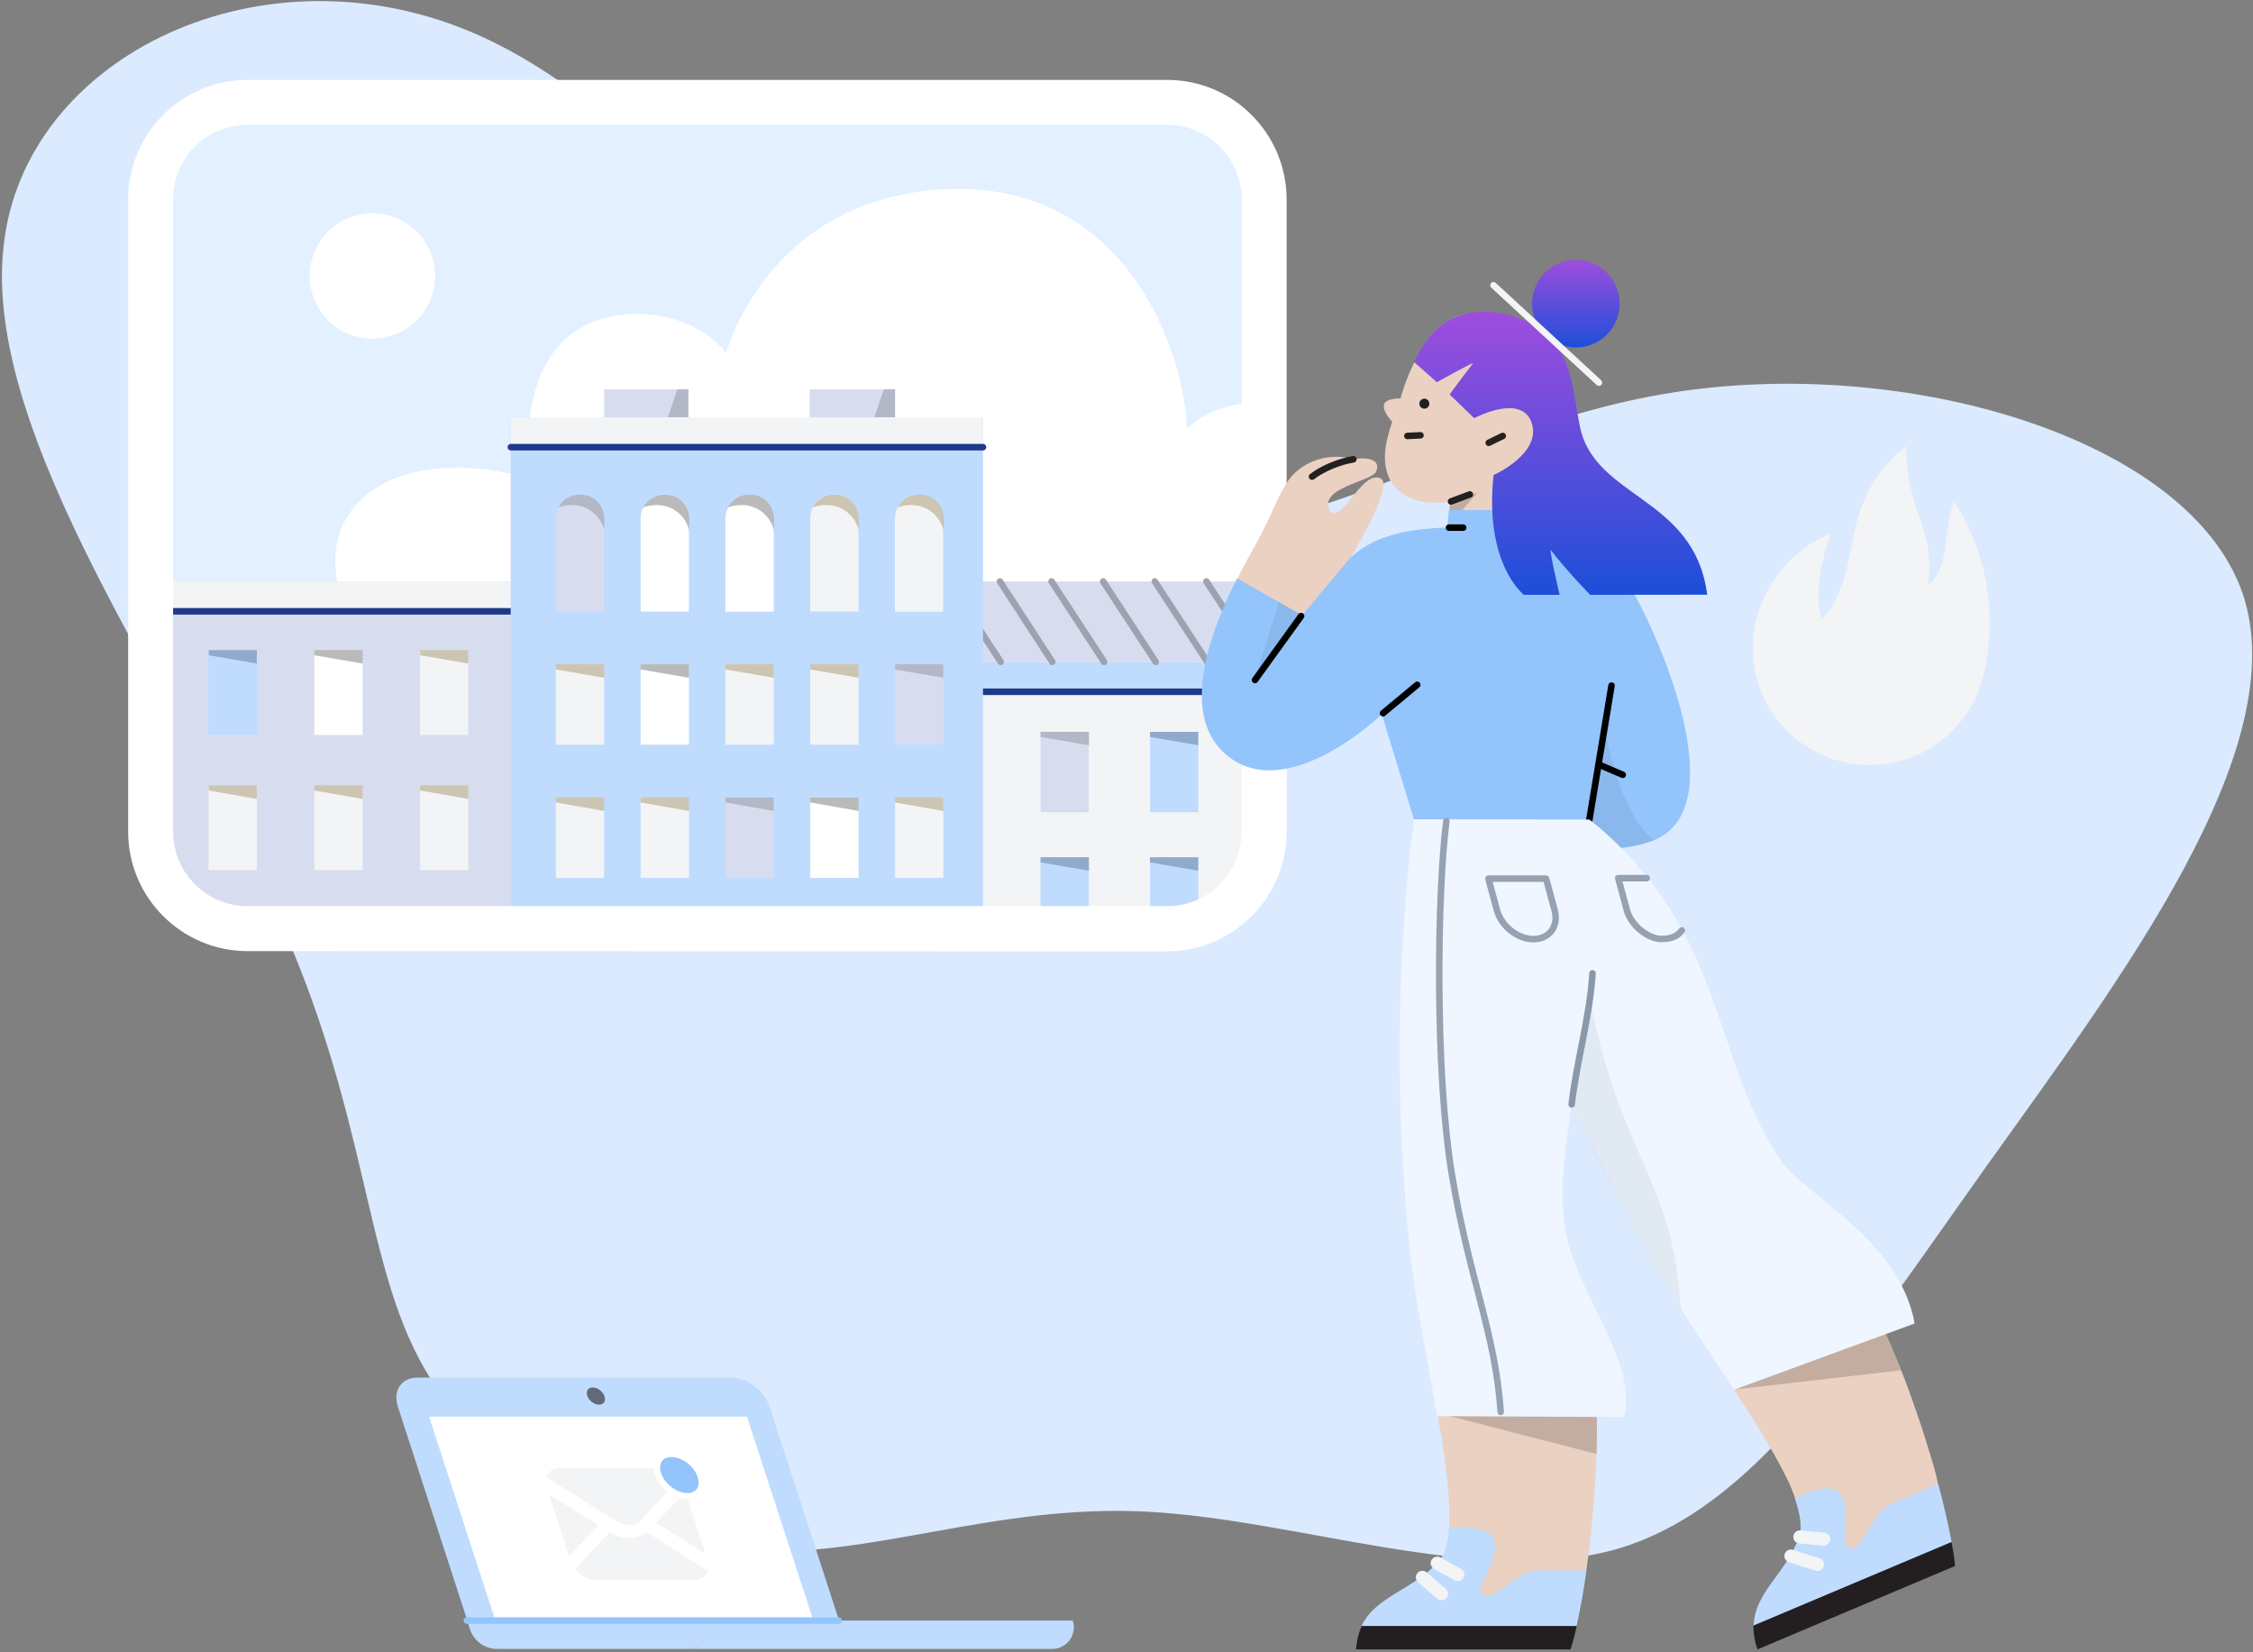 <svg width="690" height="506" viewBox="0 0 690 506" fill="none" xmlns="http://www.w3.org/2000/svg">
<rect x="0" y="0" width="690" height="506" fill="#808080" stroke="none"/>
<path d="M511.22 120.381C582.724 108.659 670.043 133.775 686.768 181.549C703.032 229.266 649.101 300.151 607.667 358.121C566.177 416.546 537.183 462.062 495.177 474.381C453.239 486.244 397.765 465.316 351.124 462.929C304.484 460.549 267.075 477.234 228.401 474.959C189.664 473.151 149.207 452.321 130.079 419.264C110.944 386.202 113.145 340.926 83.875 277.876C54.666 214.365 -5.614 133.603 1.116 75.295C7.386 16.925 81.066 -18.474 146.699 10.837C212.339 40.154 269.472 134.12 326.55 157.139C383.099 180.558 439.255 132.047 511.22 120.381Z" fill="#DBEAFF"/>
<path d="M607.163 207.872C609.573 198.708 610.034 189.139 608.521 179.785C607.022 170.431 603.567 161.489 598.404 153.549C594.698 163.875 597.347 173.321 590.487 179.348C592.915 160.843 583.966 158.407 583.812 136.52C561.377 154.859 571.758 174.244 557.996 189.736C557.996 189.736 554.29 180.892 560.768 163.42C551.1 166.901 541.462 176.568 538.05 189.108C535.573 198.272 536.833 208.05 541.554 216.285C546.281 224.526 554.075 230.547 563.239 233.038C572.398 235.522 582.165 234.268 590.407 229.551C598.644 224.834 604.674 217.035 607.163 207.872Z" fill="#F3F4F6"/>
<path d="M143.324 496.903L121.854 430.784C121.061 428.299 121.283 426.042 122.518 424.314C123.667 422.721 125.573 421.879 127.829 421.879H223.931C228.843 421.879 234.11 425.864 235.702 430.784L257.172 496.903H143.324Z" fill="#BFDCFE"/>
<path d="M210.299 504.967C211.006 504.924 211.67 504.831 212.333 504.61C214.011 504.081 215.388 502.888 216.181 501.338C216.98 499.782 217.116 497.968 216.581 496.289H328.53C328.751 496.953 328.88 497.661 328.88 498.368C328.88 502.002 325.917 504.967 322.241 504.967H210.299Z" fill="#BFDCFE"/>
<path d="M152.22 504.967C148.452 504.967 145.09 502.531 143.941 498.946L143.098 496.289H216.625C216.846 496.953 216.975 497.617 216.975 498.325C216.975 502.002 214.012 504.967 210.38 504.967H152.22Z" fill="#BFDCFE"/>
<path d="M151.735 496.33L131.42 433.84H228.758L249.116 496.33H151.735Z" fill="white"/>
<path d="M182.675 483.925C179.356 483.925 175.767 481.225 174.66 477.904L167.45 455.629C166.916 453.944 167.051 452.394 167.893 451.244C168.686 450.18 169.97 449.559 171.519 449.559H201.484C204.81 449.559 208.393 452.258 209.499 455.579L216.716 477.861C217.244 479.54 217.115 481.096 216.273 482.246C215.474 483.31 214.189 483.925 212.64 483.925H182.675Z" fill="#F3F4F6"/>
<path d="M142.969 496.289H256.86" stroke="#93C4FC" stroke-width="2" stroke-linecap="round" stroke-linejoin="round"/>
<path d="M209.317 454.52L197.503 467.139C195.198 469.575 190.858 469.575 186.967 467.139L167.446 454.827" stroke="white" stroke-width="4" stroke-linecap="round"/>
<path d="M197.945 466.785L216.575 478.569" stroke="white" stroke-width="4" stroke-linecap="round"/>
<path d="M174.967 478.834L186.123 466.922" stroke="white" stroke-width="4" stroke-linecap="round"/>
<path d="M210.471 458.244C206.753 458.244 202.727 455.188 201.485 451.467C200.913 449.696 201.042 448.054 201.928 446.904C202.727 445.84 204.011 445.219 205.646 445.219C209.365 445.219 213.397 448.275 214.633 452.039C215.21 453.81 215.075 455.452 214.19 456.602C213.397 457.623 212.07 458.244 210.471 458.244Z" fill="#93C4FC"/>
<path d="M183.468 430.165C181.969 430.165 180.328 428.923 179.842 427.416C179.621 426.709 179.664 426.045 180.02 425.559C180.328 425.116 180.862 424.895 181.526 424.895C183.026 424.895 184.667 426.137 185.153 427.637C185.374 428.351 185.331 429.015 184.974 429.501C184.624 429.901 184.089 430.165 183.468 430.165Z" fill="#616B78"/>
<path d="M210.471 459.176C206.359 459.176 201.884 455.812 200.556 451.692C199.892 449.607 200.071 447.706 201.134 446.243C202.105 444.914 203.703 444.164 205.646 444.164C209.764 444.164 214.233 447.528 215.566 451.649C216.23 453.727 216.052 455.634 214.989 457.091C213.968 458.469 212.376 459.176 210.471 459.176ZM205.603 446.2C204.318 446.2 203.304 446.643 202.726 447.436C202.062 448.371 201.976 449.656 202.462 451.114C203.525 454.435 207.244 457.227 210.52 457.227C210.606 457.227 210.649 457.227 210.741 457.227C211.755 457.227 212.733 456.784 213.397 455.984C214.06 455.056 214.146 453.77 213.661 452.313C212.555 448.943 208.879 446.2 205.603 446.2Z" fill="white"/>
<path d="M362.311 281.898C375.409 281.898 386.08 271.222 386.08 258.116V57.743C386.08 44.637 375.409 33.961 362.311 33.961H70.972C57.874 33.961 47.203 44.637 47.203 57.743V258.116C47.203 271.222 57.874 281.898 70.972 281.898H362.311Z" fill="#E2F0FF"/>
<path d="M363.491 131.293C363.042 109.941 346.219 54.978 289.079 57.973C234.878 60.796 222.401 108.077 222.401 108.077C212.296 95.254 189.768 92.259 176.16 101.466C156.964 114.461 162.606 146.662 162.606 146.662C123.649 135.365 96.548 152.874 103.887 180.555L385.625 184.509V123.274C370.947 123.274 363.491 131.293 363.491 131.293Z" fill="white"/>
<path d="M385.57 202.699H300.088V289.359H346.385C368.009 289.359 385.57 271.788 385.57 250.153V202.699Z" fill="#F3F4F6"/>
<path d="M300.088 202.699H385.57V211.906H300.088V202.699Z" fill="#BFDBFE"/>
<path d="M300.088 202.697H385.57V178.066H300.088V202.697Z" fill="#D7DDEF"/>
<path d="M352.199 224.109H366.994V248.74H352.199V224.109Z" fill="#BFDBFE"/>
<path d="M318.663 224.109H333.458V248.74H318.663V224.109Z" fill="#D7DDEF"/>
<path d="M385.625 211.848H300.033" stroke="#1F3A8B" stroke-width="2" stroke-linecap="round" stroke-linejoin="round"/>
<path d="M369.478 178.066L385.57 202.697" stroke="#9CA2AE" stroke-width="2" stroke-linecap="round" stroke-linejoin="round"/>
<path d="M300.144 192.98L306.469 202.697" stroke="#9CA2AE" stroke-width="2" stroke-linecap="round" stroke-linejoin="round"/>
<path d="M306.241 178.066L322.278 202.697" stroke="#9CA2AE" stroke-width="2" stroke-linecap="round" stroke-linejoin="round"/>
<path d="M322.05 178.066L338.142 202.697" stroke="#9CA2AE" stroke-width="2" stroke-linecap="round" stroke-linejoin="round"/>
<path d="M337.859 178.066L353.951 202.697" stroke="#9CA2AE" stroke-width="2" stroke-linecap="round" stroke-linejoin="round"/>
<path d="M353.669 178.066L369.761 202.697" stroke="#9CA2AE" stroke-width="2" stroke-linecap="round" stroke-linejoin="round"/>
<path opacity="0.3" d="M352.199 225.69L366.994 228.236V224.109H352.199V225.69Z" fill="#213A59"/>
<path opacity="0.3" d="M318.664 225.69L333.514 228.236V224.109H318.664V225.69Z" fill="#636365"/>
<path d="M352.199 262.52H366.994V287.15H352.199V262.52Z" fill="#BFDBFE"/>
<path d="M318.663 262.52H333.458V287.15H318.663V262.52Z" fill="#BFDBFE"/>
<path opacity="0.3" d="M352.199 264.106L366.994 266.646V262.52H352.199V264.106Z" fill="#213A59"/>
<path opacity="0.3" d="M318.664 264.106L333.514 266.646V262.52H318.664V264.106Z" fill="#213A59"/>
<path d="M156.909 178.066H47.431V262.69C47.431 274.099 56.688 283.367 68.096 283.367H156.909V178.066Z" fill="#D7DDEF"/>
<path d="M47.431 178.066H156.909V187.273H47.431V178.066Z" fill="#F3F4F6"/>
<path d="M63.861 240.492H78.649V266.476H63.861V240.492Z" fill="#F3F4F6"/>
<path d="M128.621 240.492H143.41V266.476H128.621V240.492Z" fill="#F3F4F6"/>
<path d="M96.265 240.492H111.06V266.476H96.265V240.492Z" fill="#F3F4F6"/>
<path d="M63.861 199.082H78.65V225.066H63.861V199.082Z" fill="#BFDBFE"/>
<path d="M128.621 199.082H143.41V225.066H128.621V199.082Z" fill="#F3F4F6"/>
<path d="M96.265 199.082H111.06V225.066H96.265V199.082Z" fill="white"/>
<path d="M157.019 187.215H47.486" stroke="#1F3A8B" stroke-width="2" stroke-linecap="round" stroke-linejoin="round"/>
<path opacity="0.3" d="M63.916 242.073L78.649 244.674V240.492H63.916V242.073Z" fill="#6F5712"/>
<path opacity="0.3" d="M96.265 242.073L111.06 244.674V240.492H96.265V242.073Z" fill="#6F5712"/>
<path opacity="0.3" d="M128.676 242.073L143.41 244.674V240.492H128.676V242.073Z" fill="#6F5712"/>
<path opacity="0.3" d="M63.916 200.663L78.65 203.209V199.082H63.916V200.663Z" fill="#213A59"/>
<path opacity="0.3" d="M96.265 200.663L111.06 203.209V199.082H96.265V200.663Z" fill="#1A1A1A"/>
<path opacity="0.3" d="M128.677 200.663L143.41 203.209V199.082H128.677V200.663Z" fill="#6F5712"/>
<path d="M247.977 119.207H274.119V135.363H247.977V119.207Z" fill="#D7DDEF"/>
<path d="M185.023 119.207H210.827V135.363H185.023V119.207Z" fill="#D7DDEF"/>
<path opacity="0.3" d="M202.019 135.363H210.827V119.207H207.44L202.019 135.363Z" fill="#636365"/>
<path opacity="0.3" d="M265.256 135.363H274.119V119.207H270.671L265.256 135.363Z" fill="#636365"/>
<path d="M156.398 127.789H301.047V286.754H156.398V127.789Z" fill="#BFDBFE"/>
<path d="M156.398 127.789H301.047V136.996H156.398V127.789Z" fill="#F3F4F6"/>
<path d="M177.513 151.461C173.505 151.461 170.29 154.677 170.229 158.687C170.229 158.687 170.229 158.687 170.229 158.749V187.328H185.024V158.749C185.024 154.733 181.748 151.516 177.74 151.461H177.513Z" fill="#D7DDEF"/>
<path opacity="0.3" d="M171.02 155.415C172.262 152.986 174.745 151.461 177.511 151.461H177.794C181.802 151.461 185.022 154.733 185.078 158.749V162.359C183.947 157.845 179.939 154.677 175.311 154.677H174.917C173.504 154.677 172.207 154.905 171.02 155.415Z" fill="#636365"/>
<path d="M281.348 151.461C277.334 151.461 274.119 154.733 274.064 158.749V187.328H288.853V158.749C288.853 154.733 285.576 151.516 281.569 151.461H281.348Z" fill="#F3F4F6"/>
<path d="M248.144 158.69V187.275H262.939V158.69C262.939 154.68 259.663 151.464 255.655 151.402H255.372C251.42 151.464 248.144 154.68 248.144 158.69Z" fill="#F3F4F6"/>
<path d="M229.458 151.461C225.45 151.461 222.229 154.733 222.174 158.749V187.328H236.969V158.749C236.969 154.733 233.693 151.516 229.685 151.461H229.458Z" fill="white"/>
<path d="M196.205 158.69V187.275H210.994V158.69C210.994 154.68 207.724 151.464 203.71 151.402H203.427C199.419 151.464 196.205 154.68 196.205 158.69Z" fill="white"/>
<path d="M170.229 203.434H185.024V228.064H170.229V203.434Z" fill="#F3F4F6"/>
<path d="M274.119 203.434H288.908V228.064H274.119V203.434Z" fill="#D7DDEF"/>
<path d="M248.144 203.434H262.939V228.064H248.144V203.434Z" fill="#F3F4F6"/>
<path d="M222.174 203.434H236.969V228.064H222.174V203.434Z" fill="#F3F4F6"/>
<path d="M196.205 203.434H210.994V228.064H196.205V203.434Z" fill="white"/>
<path d="M170.229 244.219H185.024V268.849H170.229V244.219Z" fill="#F3F4F6"/>
<path d="M274.119 244.219H288.908V268.849H274.119V244.219Z" fill="#F3F4F6"/>
<path d="M248.144 244.219H262.939V268.849H248.144V244.219Z" fill="white"/>
<path d="M222.174 244.219H236.969V268.849H222.174V244.219Z" fill="#D7DDEF"/>
<path d="M196.205 244.219H210.994V268.849H196.205V244.219Z" fill="#F3F4F6"/>
<path d="M301.047 136.941H156.453" stroke="#1F3A8B" stroke-width="2" stroke-linecap="round" stroke-linejoin="round"/>
<path opacity="0.3" d="M170.229 205.02L185.024 207.56V203.434H170.229V205.02Z" fill="#6F5712"/>
<path opacity="0.3" d="M196.205 205.02L210.994 207.56V203.434H196.205V205.02Z" fill="#1A1A1A"/>
<path opacity="0.3" d="M222.174 205.02L236.969 207.56V203.434H222.174V205.02Z" fill="#6F5712"/>
<path opacity="0.3" d="M248.144 205.02L262.939 207.56V203.434H248.144V205.02Z" fill="#6F5712"/>
<path opacity="0.3" d="M274.119 205.02L288.908 207.56V203.434H274.119V205.02Z" fill="#636365"/>
<path opacity="0.3" d="M170.229 245.744L185.024 248.345V244.219H170.229V245.744Z" fill="#6F5712"/>
<path opacity="0.3" d="M196.205 245.744L210.994 248.345V244.219H196.205V245.744Z" fill="#6F5712"/>
<path opacity="0.3" d="M222.174 245.744L236.969 248.345V244.219H222.174V245.744Z" fill="#636365"/>
<path opacity="0.3" d="M248.144 245.744L262.939 248.345V244.219H248.144V245.744Z" fill="#1A1A1A"/>
<path opacity="0.3" d="M274.119 245.744L288.908 248.345V244.219H274.119V245.744Z" fill="#6F5712"/>
<path opacity="0.3" d="M196.992 155.415C198.234 152.986 200.723 151.461 203.489 151.461H203.772C207.779 151.461 210.994 154.733 211.049 158.749V162.359C209.925 157.845 205.917 154.677 201.282 154.677H200.889C199.537 154.677 198.178 154.905 196.992 155.415Z" fill="#1A1A1A"/>
<path opacity="0.3" d="M222.966 155.415C224.208 152.986 226.691 151.461 229.457 151.461H229.74C233.748 151.461 236.968 154.733 237.024 158.749V162.359C235.893 157.845 231.885 154.677 227.257 154.677H226.857C225.505 154.677 224.208 154.905 222.966 155.415Z" fill="#1A1A1A"/>
<path opacity="0.3" d="M248.936 155.415C250.178 152.986 252.661 151.461 255.427 151.461H255.71C259.717 151.461 262.938 154.733 262.994 158.749V162.359C261.863 157.845 257.855 154.677 253.227 154.677H252.833C251.419 154.677 250.122 154.905 248.936 155.415Z" fill="#6F5712"/>
<path opacity="0.3" d="M274.905 155.415C276.147 152.986 278.636 151.461 281.402 151.461H281.685C285.693 151.461 288.907 154.733 288.969 158.749V162.359C287.838 157.845 283.83 154.677 279.196 154.677H278.802C277.395 154.677 276.092 154.905 274.905 155.415Z" fill="#6F5712"/>
<path d="M357.51 291.332C377.665 291.276 393.985 274.948 394.04 254.782V61.02C393.985 40.848 377.665 24.526 357.51 24.465H75.773C55.618 24.526 39.299 40.848 39.243 61.02V254.727C39.299 274.893 55.618 291.221 75.773 291.276L357.51 291.332ZM357.51 38.253C370.043 38.253 380.265 48.474 380.265 61.02V254.727C380.265 267.267 370.043 277.494 357.51 277.494H75.773C63.24 277.494 53.018 267.267 53.018 254.727V61.02C53.018 48.474 63.24 38.253 75.773 38.253H357.51Z" fill="white"/>
<path d="M114.054 103.725C103.451 103.725 94.858 95.128 94.858 84.519C94.858 73.91 103.451 65.312 114.054 65.312C124.657 65.312 133.25 73.91 133.25 84.519C133.25 95.128 124.657 103.725 114.054 103.725Z" fill="white"/>
<path d="M467.339 101.133C459.324 96.692 451.592 94.786 446.435 96.834C434.504 101.09 429.113 121.188 428.923 122C428.923 122 424.534 121.956 423.913 123.722C423.194 125.917 426.39 129.164 426.39 129.164C424.676 134.127 422.764 140.862 425.579 146.692C428.253 152.178 435.272 155.043 444.05 153.611L443.767 156.858L477.936 162.018C478.367 160.585 480.893 134.705 481.372 129.785C482.325 119.373 480.18 108.199 467.339 101.133Z" fill="#EBD1C2"/>
<path opacity="0.2" d="M444.1 153.653C444.1 153.653 449.349 152.41 452.545 150.836L443.381 161.291L444.1 153.653Z" fill="#231F20"/>
<path d="M560.738 479.799L595.337 464.135L593.524 454.48C593.192 452.487 592.67 450.575 592.141 448.76C591.76 447.475 591.379 446.134 590.949 444.8C589.326 439.449 587.371 433.484 584.986 426.891C582.552 420.114 580.02 414.001 577.444 408.367L530.625 424.886C537.067 434.677 543.269 444.652 547.135 452.536C548.186 454.541 549.047 456.737 549.809 458.883L560.738 479.799Z" fill="#EBD1C2"/>
<path d="M579.306 460.553C573.006 463.228 571.094 473.634 567.086 474.255C563.122 474.876 566.797 464.852 564.32 458.979C562.12 453.819 557.061 455.682 549.667 458.831C550.14 460.172 550.527 461.506 550.859 462.847C551.572 465.947 551.671 468.622 550.951 470.725C547.184 481.709 537.306 487.484 537.066 497.945L537.115 498.228L597.727 472.441V472.398C596.578 466.426 595.195 460.313 593.572 454.348L579.306 460.553Z" fill="#BFDCFE"/>
<path d="M558.493 471.351L551.21 470.668" stroke="#F3F4F6" stroke-width="4" stroke-linecap="round" stroke-linejoin="round"/>
<path d="M556.588 479.084L548.481 476.52" stroke="#F3F4F6" stroke-width="4" stroke-linecap="round" stroke-linejoin="round"/>
<path d="M422.813 146.49C418.854 144.725 415.08 151.601 411.595 155.279C409.972 157.001 408.018 157.855 407.206 156.232C403.77 149.405 419.899 147.45 421.381 144.534C422.862 141.626 420.428 139.664 414.558 140.617C405.774 138.182 397.612 142.148 394.034 147.923C390.119 154.276 390.457 156.281 382.817 169.891C381.434 172.376 380.001 175.051 378.668 177.72L401.244 192L413.605 170.893C413.556 170.893 427.201 148.452 422.813 146.49Z" fill="#EBD1C2"/>
<path d="M500.893 182.643C494.544 171.186 483.806 164.544 477.936 162.108C478.077 161.684 478.366 159.341 478.698 156.094L443.767 156.235L443.238 161.537C443.238 161.537 434.03 161.727 427.632 163.498C422.29 164.974 418.375 166.506 413.457 170.897L398.81 188.424L378.858 177.102C369.22 196.302 361.82 219.986 375.852 231.401C394.415 246.536 423.194 218.744 423.194 218.744L433.071 251.025L486.811 251.886L496.456 259.666C496.456 259.666 504.09 258.952 508.577 256.326C529.623 244.291 508.239 195.823 500.893 182.643Z" fill="#93C4FC"/>
<path d="M522.843 182.122C518.934 151.846 488.195 152.799 483.806 130.358C481.181 116.938 481.513 106.243 468.679 99.128C460.658 94.688 451.591 94.786 446.434 96.834C439.993 99.128 435.604 105.432 433.071 110.874L440.042 117.037C440.042 117.037 451.321 110.782 451.112 111.256C446.244 117.609 443.957 120.807 443.957 120.807L451.493 128.064C451.493 128.064 466.097 120.235 469.109 129.595C472.115 138.955 457.412 145.493 457.412 145.493C454.505 172.811 466.718 182.165 466.718 182.165H477.647C477.647 182.165 474.229 167.713 475.022 168.512C479.417 174.385 487.002 182.165 487.002 182.165L522.843 182.122Z" fill="url(#paint0_linear_869_10835)"/>
<path d="M486.763 250.974L493.543 209.953" stroke="black" stroke-width="2" stroke-linecap="round" stroke-linejoin="round"/>
<path d="M490.156 234.355L496.979 237.271" stroke="black" stroke-width="2" stroke-linecap="round" stroke-linejoin="round"/>
<path d="M423.574 218.409L434.03 209.719" stroke="black" stroke-width="2" stroke-linecap="round" stroke-linejoin="round"/>
<path d="M401.816 145.968C405.19 143.397 410.083 141.411 414.478 140.648" stroke="#23211F" stroke-width="2" stroke-linecap="round" stroke-linejoin="round"/>
<path d="M431.024 133.509L435.032 133.312" stroke="#23211F" stroke-width="2" stroke-linecap="round" stroke-linejoin="round"/>
<path d="M444.388 153.563C446.343 152.843 448.248 152.13 450.16 151.41" stroke="#23211F" stroke-width="2" stroke-linecap="round" stroke-linejoin="round"/>
<path d="M443.767 161.586H448.107" stroke="black" stroke-width="2" stroke-linecap="round" stroke-linejoin="round"/>
<path d="M455.938 135.601L460.229 133.504" stroke="#23211F" stroke-width="2" stroke-linecap="round" stroke-linejoin="round"/>
<path d="M436.224 125.15C437.066 125.15 437.749 124.468 437.749 123.619C437.749 122.776 437.066 122.094 436.224 122.094C435.376 122.094 434.694 122.776 434.694 123.619C434.694 124.468 435.376 125.15 436.224 125.15Z" fill="#221F1F"/>
<path d="M482.614 106.43C490.021 106.43 496.026 100.422 496.026 93.011C496.026 85.6 490.021 79.598 482.614 79.598C475.207 79.598 469.202 85.6 469.202 93.011C469.202 100.422 475.207 106.43 482.614 106.43Z" fill="url(#paint1_linear_869_10835)"/>
<path d="M457.413 87.375L489.677 117.172" stroke="#F3F4F6" stroke-width="2" stroke-linecap="round" stroke-linejoin="round"/>
<path opacity="0.2" d="M582.164 419.634C580.591 415.667 578.968 411.897 577.345 408.367L531.006 425.556L582.164 419.634Z" fill="#23211F"/>
<path d="M487.003 471.92C487.673 465.905 488.244 458.98 488.674 451.194C489.056 444.607 489.154 438.396 488.963 432.67L440.184 432.621C442.237 444.079 443.767 454.823 443.859 463.18C443.859 464.853 443.859 466.378 443.767 467.91L447.344 488.057L455.077 494.078L482.854 490.923L485.81 481.04C486.099 478.986 486.382 476.932 486.621 474.878C486.812 473.875 486.953 472.922 487.003 471.92Z" fill="#EBD1C2"/>
<path d="M454.456 488.827C450.541 487.868 457.892 480.039 457.892 473.686C457.892 467.911 452.262 467.812 443.81 467.812H443.767C443.577 470.537 443.147 472.923 442.477 474.836C442.046 476.121 441.333 477.363 440.424 478.366C432.599 487.007 421.332 488.778 416.993 497.898L417.042 499.903L482.135 498.993L482.854 497.898C484.096 492.265 485.097 486.582 485.86 480.943H471.065C464.285 480.992 458.415 489.829 454.456 488.827Z" fill="#BFDCFE"/>
<path opacity="0.2" d="M489.006 432.711H440.233L488.963 445.269C489.105 440.878 489.105 436.678 489.006 432.711Z" fill="#23211F"/>
<path d="M545.801 355.976C532.107 336.684 528.861 312.379 517.072 288.363C505.283 264.341 486.72 250.971 486.72 250.971H470.302C470.302 250.922 470.253 250.922 470.253 250.922H433.072C433.072 250.922 424.055 309.943 431.738 382.384C433.361 397.95 437.227 417.095 440.184 433.669L497.31 433.952C501.705 418.245 484.286 397.71 479.989 379.42C477.217 367.483 479.079 353.061 481.372 338.215C488.816 353.682 497.071 369.918 505.762 385.675C512.775 398.331 522.413 412.415 531.055 425.594L586.369 405.305C581.931 379.9 552.772 365.767 545.801 355.976Z" fill="#EFF6FF"/>
<path opacity="0.06" d="M486.763 250.975L490.881 254.345L496.407 259.714C496.548 259.714 502.228 259.142 506.573 257.328C495.546 248.921 491.391 222.703 491.391 222.703L486.763 250.975Z" fill="black"/>
<path opacity="0.06" d="M391.699 184.359L384.206 208.234L398.854 188.418L391.699 184.359Z" fill="black"/>
<path d="M446.484 482.182L440.153 478.695" stroke="#F3F4F6" stroke-width="4" stroke-linecap="round" stroke-linejoin="round"/>
<path d="M441.474 488.057L435.616 483.039" stroke="#F3F4F6" stroke-width="4" stroke-linecap="round" stroke-linejoin="round"/>
<path opacity="0.15" d="M487.051 306.84C496.738 354.927 512.535 361.519 514.73 400.67C511.484 395.566 506.807 387.78 504.139 382.958C490.198 356.028 493.161 363.807 481.704 338.642L487.051 306.84Z" fill="#96A2B1"/>
<path d="M504.33 268.922H495.596L498.221 278.663C499.554 283.583 504.902 287.55 508.817 287.55C512.057 287.55 513.919 286.542 515.069 284.924" stroke="#96A2B1" stroke-width="2" stroke-linecap="round" stroke-linejoin="round"/>
<path d="M481.323 338.218C482.946 324.608 486.91 311.281 487.722 298.059" stroke="#8A98A9" stroke-width="2" stroke-linecap="round" stroke-linejoin="round"/>
<path d="M469.632 287.602C474.5 287.602 477.413 283.641 476.123 278.77L473.498 269.078H455.839L458.463 278.77C459.797 283.641 464.813 287.602 469.632 287.602Z" stroke="#96A2B1" stroke-width="2" stroke-linecap="round" stroke-linejoin="round"/>
<path d="M442.955 251.496C440.233 272.511 439.28 327.996 444.769 360.37C450.11 392.128 457.941 408.217 459.607 432.38" stroke="#96A2B1" stroke-width="2" stroke-linecap="round" stroke-linejoin="round"/>
<path d="M384.347 208.238L398.472 188.656" stroke="black" stroke-width="2" stroke-linecap="round" stroke-linejoin="round"/>
<path d="M598.773 479.56L538.259 505.107C537.399 502.819 536.975 500.236 537.018 497.801L597.679 472.211C598.582 476.934 598.773 479.56 598.773 479.56Z" fill="#231F20"/>
<path d="M480.991 505.108H415.321C415.462 502.623 416.034 500.188 417.042 497.949H482.897C481.803 502.771 480.991 505.108 480.991 505.108Z" fill="#231F20"/>
<defs>
<linearGradient id="paint0_linear_869_10835" x1="477.957" y1="95.477" x2="477.957" y2="182.165" gradientUnits="userSpaceOnUse">
<stop stop-color="#9F4DDE"/>
<stop offset="1" stop-color="#1D4ED8"/>
</linearGradient>
<linearGradient id="paint1_linear_869_10835" x1="482.614" y1="79.598" x2="482.614" y2="106.43" gradientUnits="userSpaceOnUse">
<stop stop-color="#9F4DDE"/>
<stop offset="1" stop-color="#1D4ED8"/>
</linearGradient>
</defs>
</svg>
